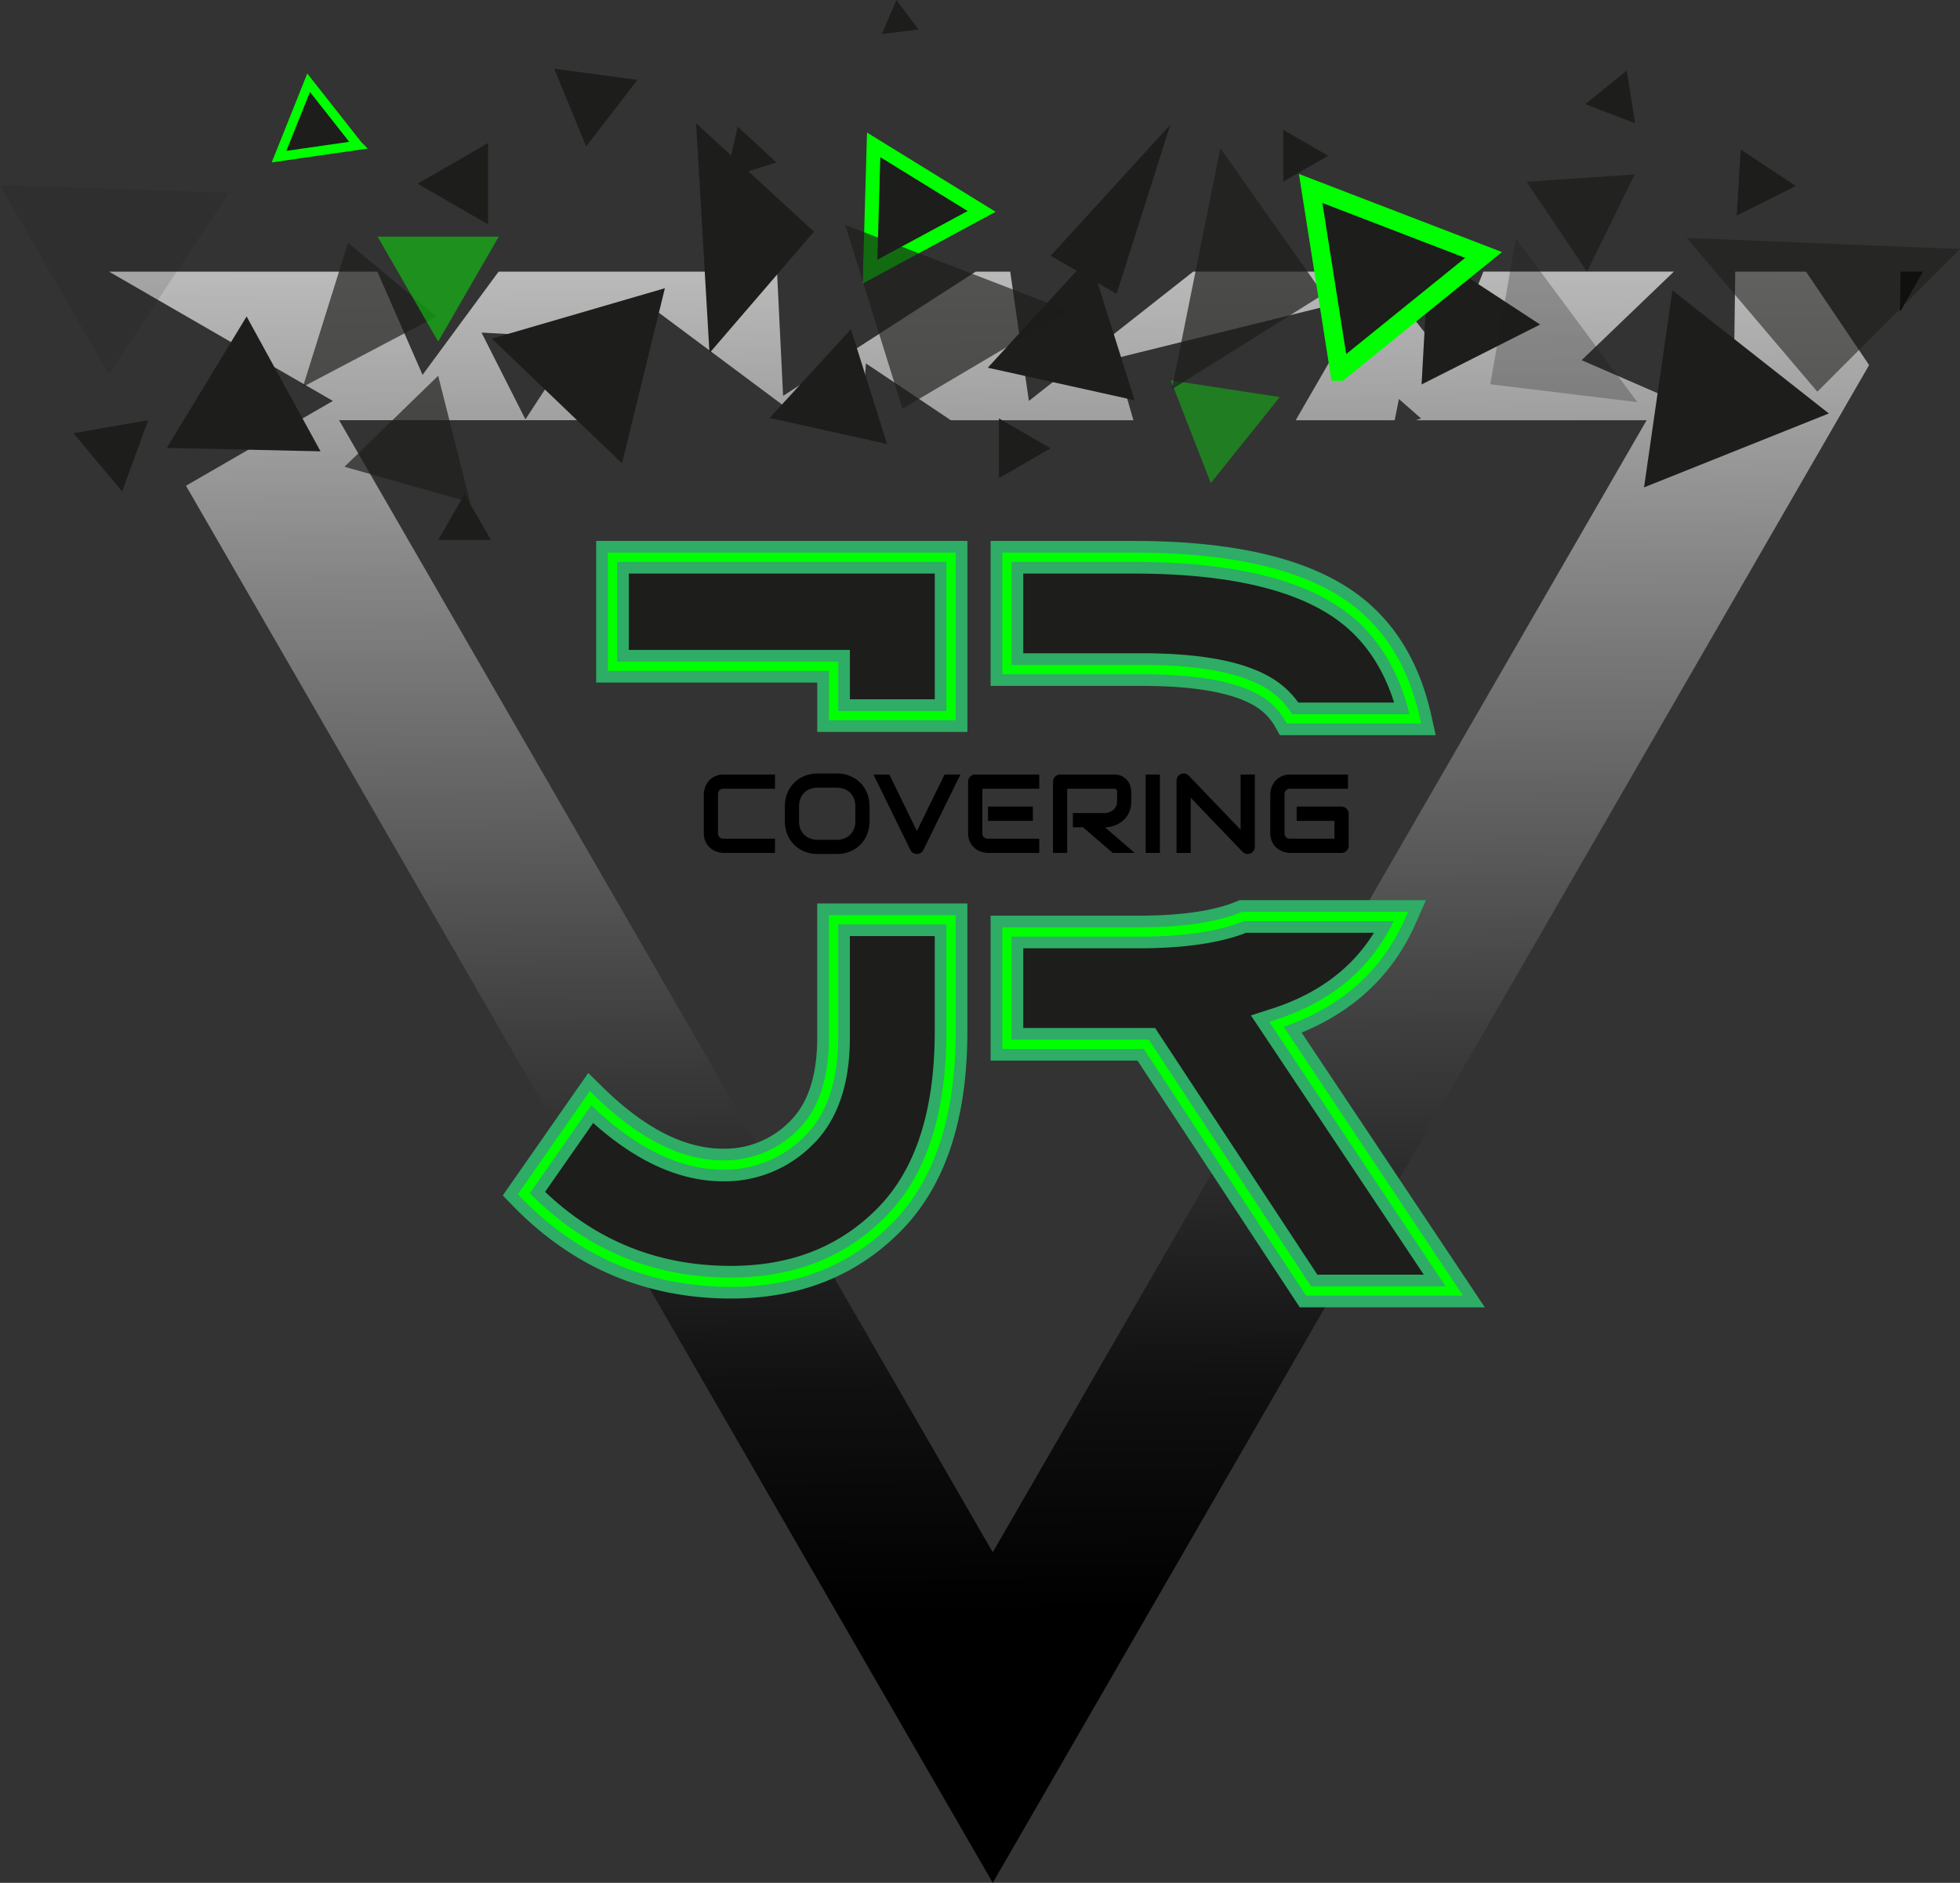 <?xml version="1.0" encoding="UTF-8"?>
<svg data-bbox="0 0 840.48 807.46" height="807.46pt" width="1120.64" viewBox="0 0 840.48 807.46" style="isolation:isolate" xmlns="http://www.w3.org/2000/svg" data-type="ugc">
    <rect x="0" y="0" width="840.48" height="807.46" fill="#333333" stroke="none"/>
    <g>
        <defs>
            <clipPath id="2e48414b-f56b-4221-9ab8-eef05abc488c">
                <path d="M840.48 0v807.46H0V0h840.48z"/>
            </clipPath>
        </defs>
        <switch>
            <g clip-path="url(#2e48414b-f56b-4221-9ab8-eef05abc488c)">
                <linearGradient gradientUnits="userSpaceOnUse" gradientTransform="matrix(9.88 0 0 17.11 814.77 116.49)" y2=".025" x2=".49" y1="-.004" x1=".49" id="3f7d5988-c5a1-4c05-bf19-184575e8dd2a">
                    <stop offset="0%" stop-color="#ffffff"/>
                    <stop offset="2.023%" stop-color="#000000"/>
                </linearGradient>
                <path fill="url(#3f7d5988-c5a1-4c05-bf19-184575e8dd2a)" class="cls-1" d="m814.77 133.6 9.88-17.11h-9.69l-.19 17.11z"/>
                <linearGradient gradientUnits="userSpaceOnUse" gradientTransform="matrix(754.76 0 0 690.99 46.75 116.47)" y2=".959" x2=".509" y1="-.549" x1=".495" id="6605f7d7-9b85-4d42-a605-6bbee2ef137a">
                    <stop offset="20%" stop-color="#ffffff"/>
                    <stop offset="26%" stop-color="#e5e5e5"/>
                    <stop offset="49%" stop-color="#848484"/>
                    <stop offset="68%" stop-color="#3d3d3d"/>
                    <stop offset="82%" stop-color="#111111"/>
                    <stop offset="91.695%" stop-color="#000000"/>
                </linearGradient>
                <path fill="url(#6605f7d7-9b85-4d42-a605-6bbee2ef137a)" class="cls-2" d="M774.45 116.49H744.1l-.88 66.2-65-28.22 39.58-38h-81.7l-15.5 38.48-30.12-38.48h-78.79l-70.49 55.47-8-55.45h-14.81l-82.59 53.27-2.6-53.27H213.81l-32.61 44.27-19.36-44.27H46.75l96 55.45-63 36.37 345.96 599.15 375.8-650.9-27.06-40.07zm-526.33 28.44-22.81 34.92-18.83-37.22 41.64 2.3zM425.71 665.7 145.4 180.19h124.07l6-51.34 68.87 51.34h25.36l1.61-24.34 36.44 24.38h78.29l-7.67-26.57 108-26.7-30.76 53.27h42.45l1.82-9.12 9.5 8.35-2.29.77h99L425.71 665.7z"/>
                <path fill="#1D1D1B" class="cls-3" d="M357.45 306.89h50.39v-67.92H262.65v46.75h94.8v21.17z"/>
                <mask height="400%" width="400%" y="-200%" x="-200%" id="13876dae-be42-470e-a6cd-3bc65a18046c">
                    <rect height="400%" width="400%" y="-200%" x="-200%" fill="#ffffff"/>
                    <path fill="#000000" class="cls-4" d="M357.45 306.89h50.39v-67.92H262.65v46.75h94.8v21.17z"/>
                </mask>
                <path fill="none" class="cls-4" d="M357.45 306.89h50.39v-67.92H262.65v46.75h94.8v21.17z"/>
                <path stroke-miterlimit="10" stroke="#2FAC66" stroke-width="14" mask="url(#13876dae-be42-470e-a6cd-3bc65a18046c)" fill="none" class="cls-4" d="M357.45 306.89h50.39v-67.92H262.65v46.75h94.8v21.17z"/>
                <mask height="400%" width="400%" y="-200%" x="-200%" id="2ab13eea-c403-4f3f-947a-cee705c91b80">
                    <rect height="400%" width="400%" y="-200%" x="-200%" fill="#ffffff"/>
                    <path fill="#000000" class="cls-5" d="M357.45 306.89h50.39v-67.92H262.65v46.75h94.8v21.17z"/>
                </mask>
                <path fill="none" class="cls-5" d="M357.45 306.89h50.39v-67.92H262.65v46.75h94.8v21.17z"/>
                <path stroke-miterlimit="10" stroke="#00FF00" stroke-width="4" mask="url(#2ab13eea-c403-4f3f-947a-cee705c91b80)" fill="none" class="cls-5" d="M357.45 306.89h50.39v-67.92H262.65v46.75h94.8v21.17z"/>
                <path fill="#1D1D1B" class="cls-3" d="M357.44 394.44v50.5q0 27.36-13.88 41a46.002 46.002 0 0 1-33.52 13.67q-27.76 0-56.79-28.66l-8.956 12.835-19.654 28.165q36.72 37.93 88.82 37.93 41.42 0 67.9-26.9 26.48-26.9 26.47-80.71v-47.83h-50.39z"/>
                <mask height="400%" width="400%" y="-200%" x="-200%" id="42272828-46d7-4d1c-8d1a-a85ab32e1b11">
                    <rect height="400%" width="400%" y="-200%" x="-200%" fill="#ffffff"/>
                    <path fill="#000000" class="cls-4" d="M357.44 394.44v50.5q0 27.36-13.88 41a46.002 46.002 0 0 1-33.52 13.67q-27.76 0-56.79-28.66l-28.61 41q36.72 37.93 88.82 37.93 41.42 0 67.9-26.9 26.48-26.9 26.47-80.71v-47.83h-50.39z"/>
                </mask>
                <path fill="none" class="cls-4" d="M357.44 394.44v50.5q0 27.36-13.88 41a46.002 46.002 0 0 1-33.52 13.67q-27.76 0-56.79-28.66l-28.61 41q36.72 37.93 88.82 37.93 41.42 0 67.9-26.9 26.48-26.9 26.47-80.71v-47.83h-50.39z"/>
                <path stroke-miterlimit="10" stroke="#2FAC66" stroke-width="14" mask="url(#42272828-46d7-4d1c-8d1a-a85ab32e1b11)" fill="none" class="cls-4" d="M357.44 394.44v50.5q0 27.36-13.88 41a46.002 46.002 0 0 1-33.52 13.67q-27.76 0-56.79-28.66l-28.61 41q36.72 37.93 88.82 37.93 41.42 0 67.9-26.9 26.48-26.9 26.47-80.71v-47.83h-50.39z"/>
                <mask height="400%" width="400%" y="-200%" x="-200%" id="9082ee07-efdf-47cd-9320-b529ceeaea4a">
                    <rect height="400%" width="400%" y="-200%" x="-200%" fill="#ffffff"/>
                    <path fill="#000000" class="cls-5" d="M357.44 394.44v50.5q0 27.36-13.88 41a46.002 46.002 0 0 1-33.52 13.67q-27.76 0-56.79-28.66l-28.61 41q36.72 37.93 88.82 37.93 41.42 0 67.9-26.9 26.48-26.9 26.47-80.71v-47.83h-50.39z"/>
                </mask>
                <path fill="none" class="cls-5" d="M357.44 394.44v50.5q0 27.36-13.88 41a46.002 46.002 0 0 1-33.52 13.67q-27.76 0-56.79-28.66l-28.61 41q36.72 37.93 88.82 37.93 41.42 0 67.9-26.9 26.48-26.9 26.47-80.71v-47.83h-50.39z"/>
                <path stroke-miterlimit="10" stroke="#00FF00" stroke-width="4" mask="url(#9082ee07-efdf-47cd-9320-b529ceeaea4a)" fill="none" class="cls-5" d="M357.44 394.44v50.5q0 27.36-13.88 41a46.002 46.002 0 0 1-33.52 13.67q-27.76 0-56.79-28.66l-28.61 41q36.72 37.93 88.82 37.93 41.42 0 67.9-26.9 26.48-26.9 26.47-80.71v-47.83h-50.39z"/>
                <path fill="#1D1D1B" class="cls-3" d="M544.47 298.62a31.752 31.752 0 0 1 8.46 9.67h54q-6.43-28.89-25.43-45-28.76-24.3-95.41-24.31h-54.3v48.17h57.68q39.57-.01 55 11.47z"/>
                <mask height="400%" width="400%" y="-200%" x="-200%" id="5624be2f-e10d-458a-ad35-c229382213e9">
                    <rect height="400%" width="400%" y="-200%" x="-200%" fill="#ffffff"/>
                    <path fill="#000000" class="cls-4" d="M544.47 298.62a31.752 31.752 0 0 1 8.46 9.67h54q-6.43-28.89-25.43-45-28.76-24.3-95.41-24.31h-54.3v48.17h57.68q39.57-.01 55 11.47z"/>
                </mask>
                <path fill="none" class="cls-4" d="M544.47 298.62a31.752 31.752 0 0 1 8.46 9.67h54q-6.43-28.89-25.43-45-28.76-24.3-95.41-24.31h-54.3v48.17h57.68q39.57-.01 55 11.47z"/>
                <path stroke-miterlimit="10" stroke="#2FAC66" stroke-width="14" mask="url(#5624be2f-e10d-458a-ad35-c229382213e9)" fill="none" class="cls-4" d="M544.47 298.62a31.752 31.752 0 0 1 8.46 9.67h54q-6.43-28.89-25.43-45-28.76-24.3-95.41-24.31h-54.3v48.17h57.68q39.57-.01 55 11.47z"/>
                <mask height="400%" width="400%" y="-200%" x="-200%" id="2cb63a0e-5386-460a-af53-671d4bf9853f">
                    <rect height="400%" width="400%" y="-200%" x="-200%" fill="#ffffff"/>
                    <path fill="#000000" class="cls-5" d="M544.47 298.62a31.752 31.752 0 0 1 8.46 9.67h54q-6.43-28.89-25.43-45-28.76-24.3-95.41-24.31h-54.3v48.17h57.68q39.57-.01 55 11.47z"/>
                </mask>
                <path fill="none" class="cls-5" d="M544.47 298.62a31.752 31.752 0 0 1 8.46 9.67h54q-6.43-28.89-25.43-45-28.76-24.3-95.41-24.31h-54.3v48.17h57.68q39.57-.01 55 11.47z"/>
                <path stroke-miterlimit="10" stroke="#00FF00" stroke-width="4" mask="url(#2cb63a0e-5386-460a-af53-671d4bf9853f)" fill="none" class="cls-5" d="M544.47 298.62a31.752 31.752 0 0 1 8.46 9.67h54q-6.43-28.89-25.43-45-28.76-24.3-95.41-24.31h-54.3v48.17h57.68q39.57-.01 55 11.47z"/>
                <path fill="#1D1D1B" class="cls-3" d="M547.38 439.3q38.43-12.37 53.37-46.27h-67.72q-16.05 6.66-44.81 6.66h-56.43v48.16h59.76l69.58 105.8h62.5L547.38 439.3z"/>
                <mask height="400%" width="400%" y="-200%" x="-200%" id="5485d7d4-2c50-4e66-96d5-2f31d020e3af">
                    <rect height="400%" width="400%" y="-200%" x="-200%" fill="#ffffff"/>
                    <path fill="#000000" class="cls-4" d="M547.38 439.3q38.43-12.37 53.37-46.27h-67.72q-16.05 6.66-44.81 6.66h-56.43v48.16h59.76l69.58 105.8h62.5L547.38 439.3z"/>
                </mask>
                <path fill="none" class="cls-4" d="M547.38 439.3q38.43-12.37 53.37-46.27h-67.72q-16.05 6.66-44.81 6.66h-56.43v48.16h59.76l69.58 105.8h62.5L547.38 439.3z"/>
                <path stroke-miterlimit="10" stroke="#2FAC66" stroke-width="14" mask="url(#5485d7d4-2c50-4e66-96d5-2f31d020e3af)" fill="none" class="cls-4" d="M547.38 439.3q38.43-12.37 53.37-46.27h-67.72q-16.05 6.66-44.81 6.66h-56.43v48.16h59.76l69.58 105.8h62.5L547.38 439.3z"/>
                <mask height="400%" width="400%" y="-200%" x="-200%" id="7320c902-cad3-4c19-83cc-acac8bca8469">
                    <rect height="400%" width="400%" y="-200%" x="-200%" fill="#ffffff"/>
                    <path fill="#000000" class="cls-5" d="M547.38 439.3q38.43-12.37 53.37-46.27h-67.72q-16.05 6.66-44.81 6.66h-56.43v48.16h59.76l69.58 105.8h62.5L547.38 439.3z"/>
                </mask>
                <path fill="none" class="cls-5" d="M547.38 439.3q38.43-12.37 53.37-46.27h-67.72q-16.05 6.66-44.81 6.66h-56.43v48.16h59.76l69.58 105.8h62.5L547.38 439.3z"/>
                <path stroke-miterlimit="10" stroke="#00FF00" stroke-width="4" mask="url(#7320c902-cad3-4c19-83cc-acac8bca8469)" fill="none" class="cls-5" d="M547.38 439.3q38.43-12.37 53.37-46.27h-67.72q-16.05 6.66-44.81 6.66h-56.43v48.16h59.76l69.58 105.8h62.5L547.38 439.3z"/>
                <mask height="400%" width="400%" y="-200%" x="-200%" id="508d5498-d125-47f5-9343-a3adf96f9ab5">
                    <rect height="400%" width="400%" y="-200%" x="-200%" fill="#ffffff"/>
                    <path fill="#000000" class="cls-6" d="m373.08 116.49 1.56-54.36 46.3 28.53-47.86 25.83z"/>
                </mask>
                <path fill="#1D1D1B" class="cls-6" d="m373.08 116.49 1.56-54.36 46.3 28.53-47.86 25.83z"/>
                <path stroke-miterlimit="10" stroke="#00FF00" stroke-width="6" mask="url(#508d5498-d125-47f5-9343-a3adf96f9ab5)" fill="#1D1D1B" class="cls-6" d="m373.08 116.49 1.56-54.36 46.3 28.53-47.86 25.83z"/>
                <path fill="#1D1D1B" class="cls-7" d="m779.3 167.98-56.03-65.95 117.21 4.75-61.18 61.2z" opacity=".56"/>
                <path fill="#1D1D1B" class="cls-3" d="m660.42 139.18-50.83 25.69 3.17-56.87 47.66 31.18z"/>
                <path fill="#1D1D1B" class="cls-3" d="m717.16 124.53 67.08 52.79-79.25 31.7 12.17-84.49z"/>
                <path fill="#1D1D1B" class="cls-8" d="m680.55 116.49-25.89-38.51 46.3-3.17-20.41 41.68z" opacity=".77"/>
                <path fill="#1D1D1B" class="cls-3" d="m679.81 44.66 17.78-14.38 3.56 22.58-21.34-8.2z"/>
                <path fill="#1D1D1B" class="cls-9" d="m129.9 165.89 19.35-61.77 37.92 31.6-57.27 30.17z" opacity=".67"/>
                <path fill="#1D1D1B" class="cls-3" d="m266.74 198.69-55.84-53.46 74.22-21.63-18.38 75.09z"/>
                <path fill="#1D1D1B" class="cls-3" d="m380.4 190.42-50.38-11.18 34.87-38.04 15.51 49.22z"/>
                <path fill="#1D1D1B" class="cls-3" d="m569.5 66.79-19.22 11.09V55.69l19.22 11.1z"/>
                <path fill="#1D1D1B" class="cls-3" d="m746.44 64.14 23.66 15.62-25.36 12.68 1.7-28.3z"/>
                <path fill="#1D1D1B" class="cls-3" d="m349.05 99.36-44.81 52.05-5.74-98.54 50.55 46.49z"/>
                <path fill="#1D1D1B" class="cls-3" d="m423.59 157.69 43.57-47.54 19.38 61.5-62.95-13.96z"/>
                <path fill="#1D1D1B" class="cls-3" d="m501.84 53.5-23.02 72.52-28.28-16.33 51.3-56.19z"/>
                <path fill="#00FF00" class="cls-10" d="m548.78 170.29-29.57 36.88-17.16-44.05 46.73 7.17z" opacity=".36"/>
                <path fill="#1D1D1B" class="cls-11" d="m567.52 126.22-65.02 40.73 20.79-103.42 44.23 62.69z" opacity=".7"/>
                <mask height="400%" width="400%" y="-200%" x="-200%" id="6e4a20a5-7fbf-403b-a6a3-15816cff92a5">
                    <rect height="400%" width="400%" y="-200%" x="-200%" fill="#ffffff"/>
                    <path fill="#000000" class="cls-12" d="m574.4 159.31-12.37-78.49 74.16 28.53-61.79 49.96z"/>
                </mask>
                <path fill="#1D1D1B" class="cls-12" d="m574.4 159.31-12.37-78.49 74.16 28.53-61.79 49.96z"/>
                <path stroke-miterlimit="10" stroke="#00FF00" stroke-width="8" mask="url(#6e4a20a5-7fbf-403b-a6a3-15816cff92a5)" fill="#1D1D1B" class="cls-12" d="m574.4 159.31-12.37-78.49 74.16 28.53-61.79 49.96z"/>
                <path fill="#1D1D1B" class="cls-13" d="M46.57 160.43 0 79.46l98.27 3.17-51.7 77.8z" opacity=".13"/>
                <path fill="#1D1D1B" class="cls-3" d="m63.56 180.19-11.19 30.58-20.89-24.98 32.08-5.6z"/>
                <mask height="400%" width="400%" y="-200%" x="-200%" id="5a5a45f2-57b3-4ec4-8421-33c061fded67">
                    <rect height="400%" width="400%" y="-200%" x="-200%" fill="#ffffff"/>
                    <path fill="#000000" class="cls-14" d="m153.46 62.31-33.8 4.87 12.68-31.7 21.12 26.83z"/>
                </mask>
                <path fill="#1D1D1B" class="cls-14" d="m153.46 62.31-33.8 4.87 12.68-31.7 21.12 26.83z"/>
                <path stroke-miterlimit="10" stroke="#00FF00" stroke-width="4" mask="url(#5a5a45f2-57b3-4ec4-8421-33c061fded67)" fill="#1D1D1B" class="cls-14" d="m153.46 62.31-33.8 4.87 12.68-31.7 21.12 26.83z"/>
                <path fill="#1D1D1B" class="cls-3" d="M378.18 14.58 384.4 0l9.51 12.68-15.73 1.9z"/>
                <path fill="#1D1D1B" class="cls-3" d="m237.65 29.48 35.7 4.78-21.99 28.53-13.71-33.31z"/>
                <path fill="#1D1D1B" class="cls-3" d="m179.08 78.78 30.2-17.44v34.87l-30.2-17.43z"/>
                <path fill="#1D1D1B" class="cls-15" d="m387 175.27-24.57-78.8 95.62 36.8-71.05 42z" opacity=".65"/>
                <path fill="#1D1D1B" class="cls-3" d="m450.54 192.25-22.18 12.81v-25.61l22.18 12.8z"/>
                <path fill="#1D1D1B" class="cls-3" d="m199.21 211.95 11.32 19.6H187.9l11.31-19.6z"/>
                <path fill="#1D1D1B" class="cls-3" d="m71.52 192.09 34.23-56.37 31.7 57.83-65.93-1.46z"/>
                <path fill="#08EA08" class="cls-16" d="m187.9 146.5-25.99-45.01h51.97L187.9 146.5z" opacity=".51"/>
                <path fill="#1D1D1B" class="cls-17" d="m187.9 161.15 13.71 54.29-53.88-15.27 40.17-39.02z" opacity=".69"/>
                <path fill="#1D1D1B" class="cls-18" d="m639.06 164.8 10.97-62.57 52.09 70.23-63.06-7.66z" opacity=".27"/>
                <path fill="#1D1D1B" class="cls-3" d="m332.95 69.69-21.65 6.7 5.03-22.1 16.62 15.4z"/>
                <path fill="#000000" d="M332.333 359.684v6.094h-21.985q-.843 0-1.816-.199-.973-.2-1.922-.621-.949-.422-1.816-1.09-.867-.668-1.535-1.618-.668-.949-1.067-2.203-.398-1.254-.398-2.824v-16.5q0-.844.199-1.816.199-.973.621-1.922t1.102-1.817q.679-.867 1.629-1.535.949-.668 2.191-1.066 1.242-.399 2.812-.399h21.985v6.094h-21.985q-1.195 0-1.828.633t-.633 1.875v16.453q0 1.172.645 1.817.645.644 1.816.644h21.985zm40.547-13.922v6.422q0 3.07-1.055 5.649-1.055 2.578-2.93 4.453-1.875 1.875-4.441 2.918-2.567 1.043-5.59 1.043h-8.25q-3.023 0-5.602-1.043-2.578-1.043-4.453-2.918-1.875-1.875-2.941-4.453-1.066-2.579-1.066-5.649v-6.422q0-3.047 1.066-5.637 1.066-2.589 2.941-4.453 1.875-1.863 4.453-2.918 2.579-1.054 5.602-1.054h8.25q3.023 0 5.59 1.054 2.566 1.055 4.441 2.918 1.875 1.864 2.93 4.453 1.055 2.59 1.055 5.637zm-6.094 6.422v-6.422q0-1.804-.574-3.269-.575-1.465-1.617-2.508-1.043-1.043-2.508-1.617-1.465-.575-3.223-.575h-8.25q-1.781 0-3.246.575-1.465.574-2.52 1.617-1.054 1.043-1.628 2.508-.575 1.465-.575 3.269v6.422q0 1.805.575 3.27.574 1.464 1.628 2.507 1.055 1.043 2.52 1.618 1.465.574 3.246.574h8.203q1.781 0 3.246-.574 1.465-.575 2.52-1.618 1.054-1.043 1.629-2.507.574-1.465.574-3.27zm38.25-20.016h6.797l-15.914 32.415q-.375.75-1.114 1.207-.738.457-1.628.457-.868 0-1.606-.457-.738-.457-1.137-1.207l-15.89-32.415h6.82l11.813 24.211 11.859-24.211zm37.875 13.735v6.14h-19.242v-6.14h19.242zm2.742 13.781v6.094h-21.984q-1.266 0-2.766-.445-1.5-.446-2.777-1.465-1.278-1.02-2.133-2.649-.856-1.629-.856-3.996v-21.984q0-.633.235-1.196.234-.562.644-.984.411-.422.973-.656.563-.235 1.219-.235h27.445v6.094h-24.422v18.961q0 1.195.633 1.828t1.852.633h21.937zm39.469-20.109v3.89q0 2.086-.516 3.727-.515 1.641-1.394 2.894-.879 1.254-2.028 2.145-1.148.891-2.402 1.465-1.254.574-2.531.832-1.278.258-2.403.258l12.727 10.992h-9.422l-12.703-10.992h-4.383v-6.094h13.781q1.149-.094 2.098-.481.949-.386 1.641-1.043.691-.656 1.066-1.582.375-.925.375-2.121v-3.843q0-.516-.129-.786-.129-.269-.328-.398t-.422-.152q-.222-.024-.41-.024H457.63v27.516h-6.094v-30.539q0-.633.234-1.196.235-.562.645-.984.41-.422.972-.656.563-.235 1.219-.235h23.133q2.039 0 3.445.739 1.407.738 2.286 1.851.878 1.114 1.265 2.403.387 1.289.387 2.414zm12.258-7.407v33.61h-6.094v-33.61h6.094zm40.711 0v31.008q0 .657-.246 1.219-.247.563-.657.973-.41.41-.972.644-.563.235-1.196.235-.562 0-1.136-.211-.575-.211-1.02-.68l-22.266-23.25v23.672h-6.093V334.77q0-.937.527-1.699t1.348-1.137q.867-.351 1.781-.176.914.176 1.57.856l22.266 23.226v-23.672h6.094zm40.242 16.805v13.735q0 .656-.235 1.218-.234.563-.644.973-.41.41-.973.644-.562.235-1.219.235h-21.984q-.844 0-1.816-.199-.973-.2-1.922-.621-.949-.422-1.817-1.09-.867-.668-1.535-1.618-.668-.949-1.066-2.203-.399-1.254-.399-2.824v-16.5q0-.844.2-1.816.199-.973.621-1.922t1.101-1.817q.68-.867 1.629-1.535.949-.668 2.192-1.066 1.242-.399 2.812-.399h24.774v6.094h-24.774q-1.195 0-1.828.633t-.633 1.875v16.453q0 1.172.645 1.817.644.644 1.816.644h18.961v-7.641H556.02v-6.14h19.242q.657 0 1.219.246.563.246.973.668.41.422.644.973.235.55.235 1.183z"/>
            </g>
        </switch>
    </g>
</svg>
